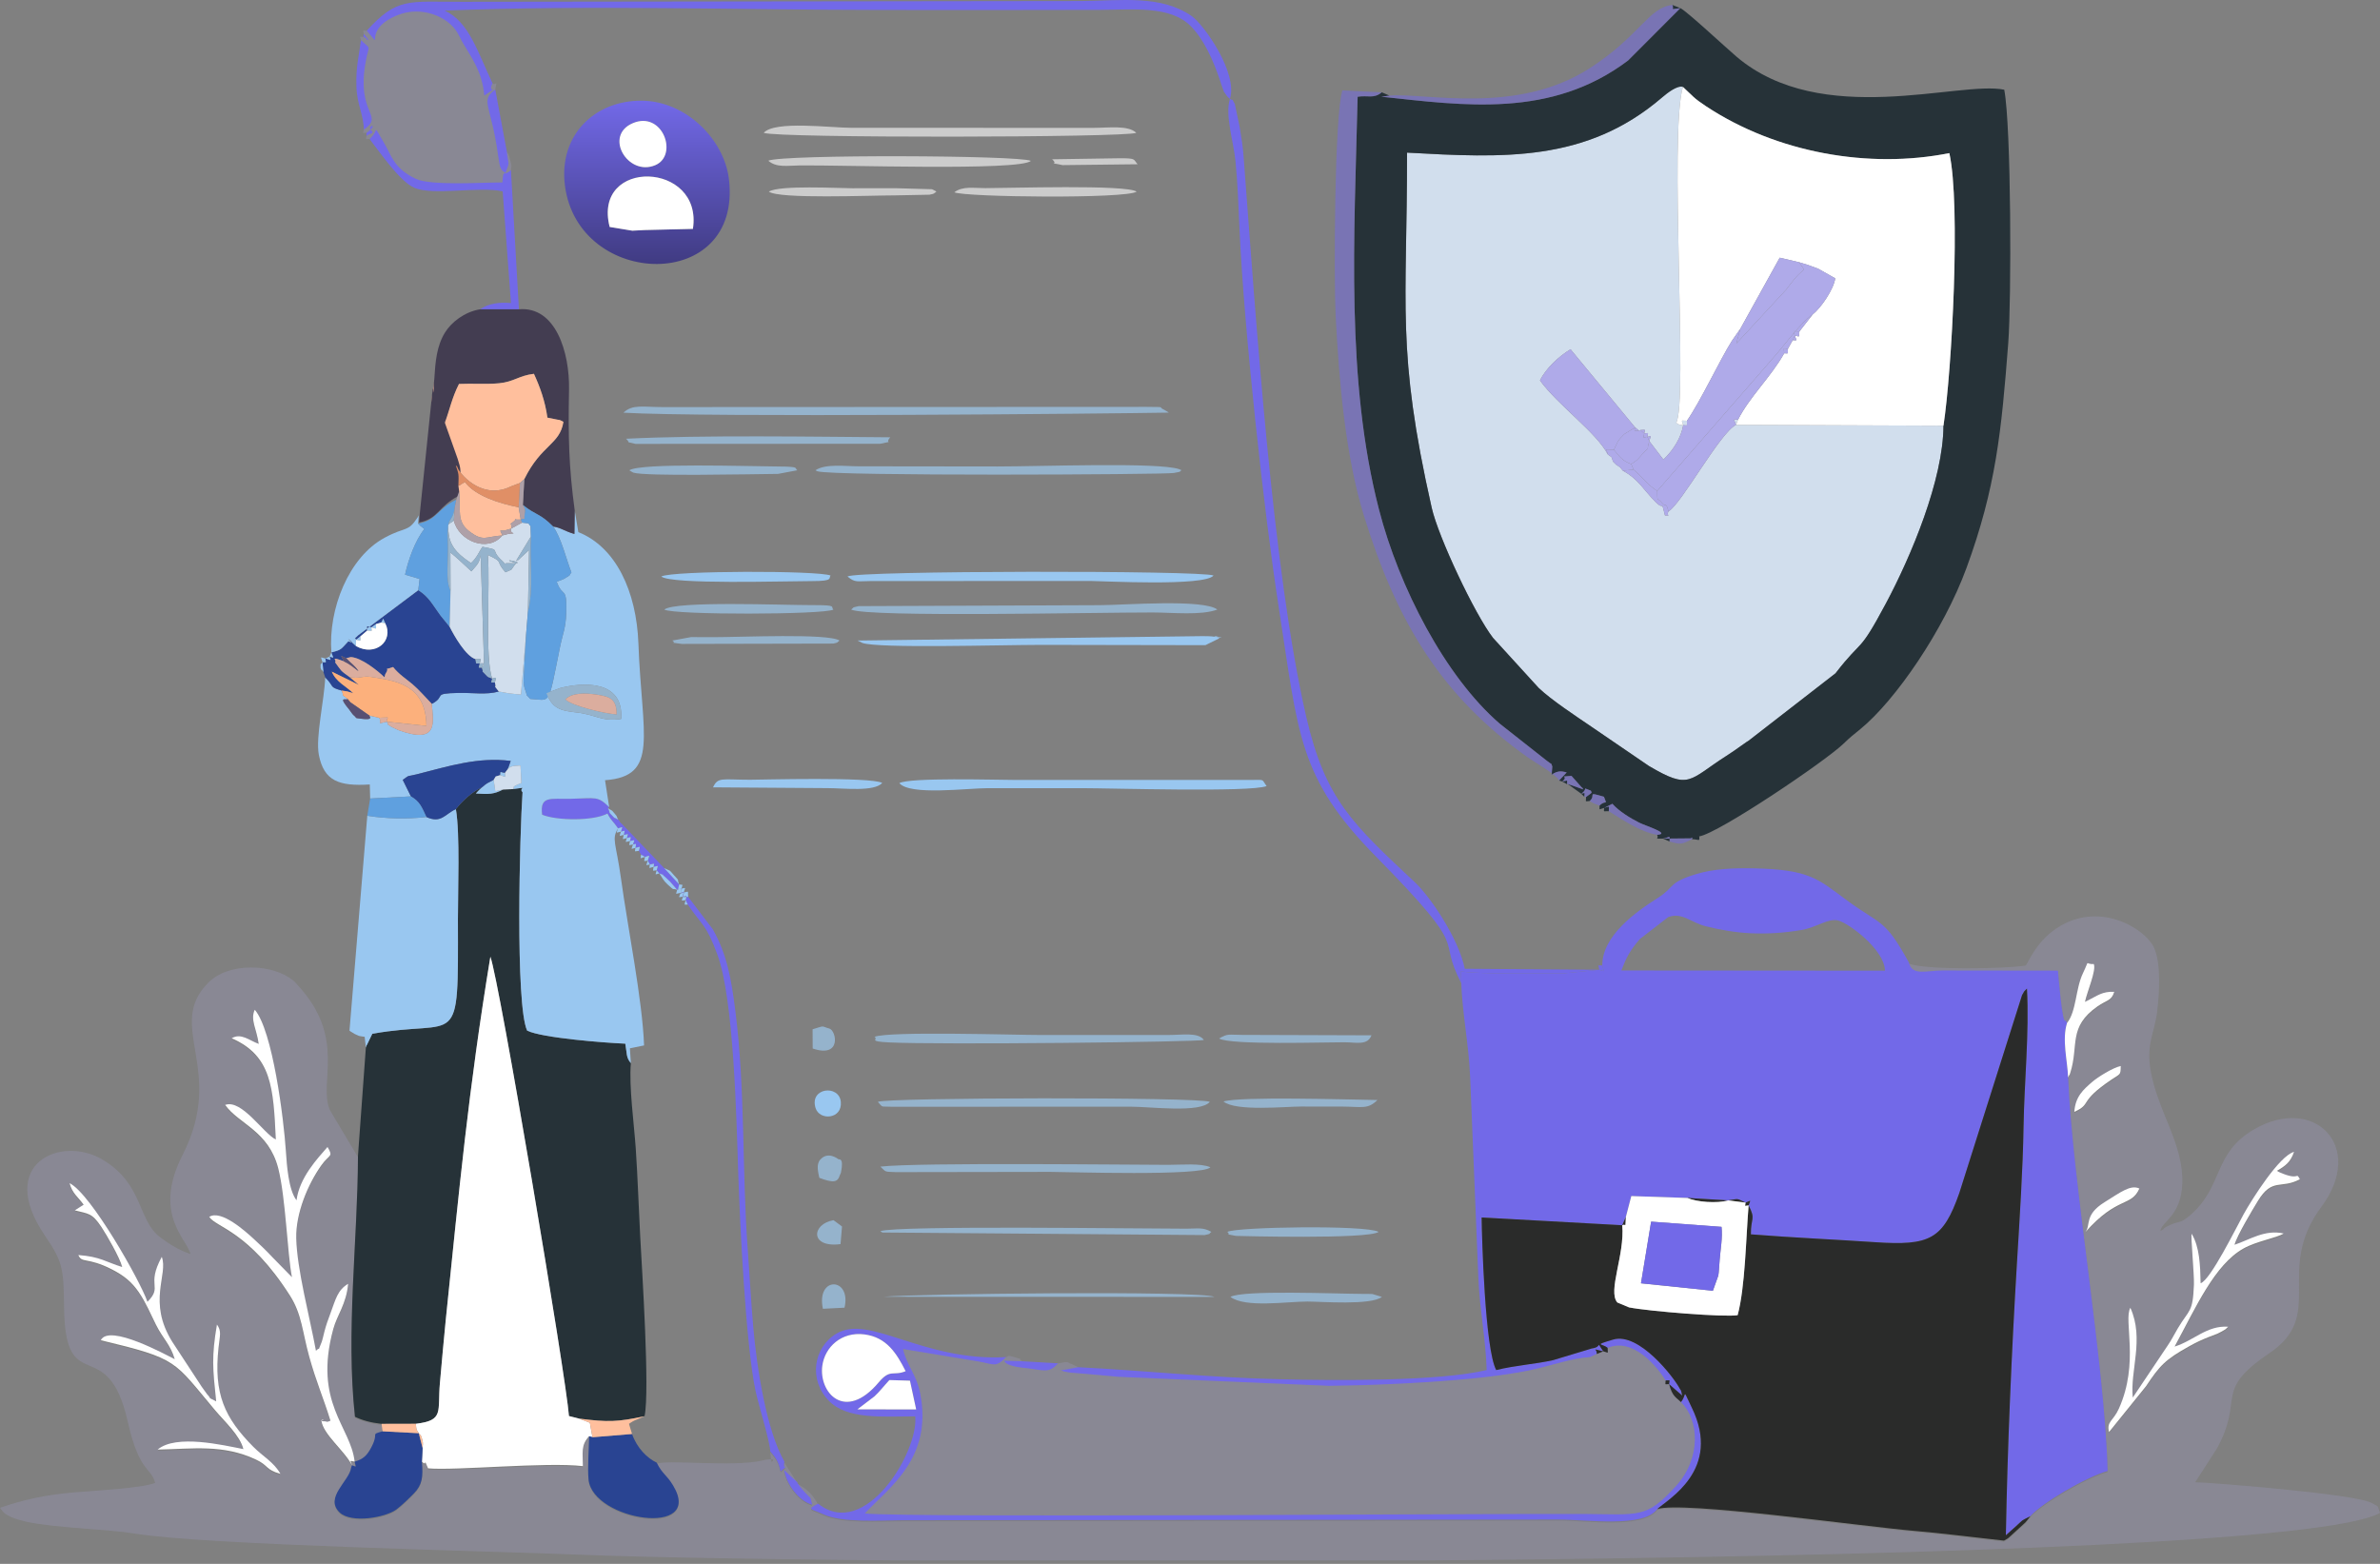 <svg width="350" height="230" viewBox="0 0 350 230" fill="none" xmlns="http://www.w3.org/2000/svg">
<rect x="0" y="0" width="350" height="230" fill="#808080" stroke="none"/>
<g clip-path="url(#clip0_639_12478)">
<path fill-rule="evenodd" clip-rule="evenodd" d="M117.347 218.244L115.348 215.104C115.039 216.631 116.155 215.344 114.804 216.555C114.5 215.411 114.369 214.838 113.267 213.616C113.365 214.492 113.425 214.88 113.49 215.018C114.105 214.498 113.326 214.606 112.721 214.668C112.65 214.675 112.504 214.706 112.424 214.721C112.338 214.736 112.201 214.782 112.108 214.803C107.639 215.796 98.351 214.637 96.577 215.271C97.366 216.917 98.019 217.017 98.983 218.621C103.617 226.322 87.194 223.823 86.555 217.775C86.381 216.133 86.613 213.148 86.639 211.378C85.384 212.71 85.715 213.835 85.715 215.779C80.376 215.142 66.927 216.471 62.947 216.102C62.144 214.218 62.937 215.982 62.042 215.129C62.236 217.371 62.096 218.524 60.879 219.782C60.298 220.383 59.029 221.626 58.265 222.177C56.644 223.347 51.715 224.222 49.966 222.618C47.648 220.398 51.368 218.002 51.642 215.995C51.666 215.823 51.734 215.771 51.764 215.654C52.554 215.928 52.309 215.983 52.152 215.121C53.44 214.744 53.972 214.201 54.592 213.038C55.829 210.719 54.354 211.218 56.258 210.656L56.11 209.561C54.477 209.38 53.248 209.024 52.2 208.518C50.838 196.008 52.603 182.627 52.641 170.182L48.602 163.414C48.562 163.333 48.494 163.221 48.461 163.136C46.854 159.094 50.947 152.659 43.808 144.921C43.227 144.291 43.694 144.692 43.126 144.217C40.158 141.735 33.716 141.467 30.667 144.491C24.219 150.887 33.296 157.258 26.854 169.859C22.398 178.575 27.515 182.208 28.011 184.437C26.313 183.861 24.896 182.967 23.57 181.981C20.189 179.47 21.168 174.133 15.021 170.513C8.998 166.965 -0.618 171.069 6.579 181.683C9.194 185.54 9.365 186.429 9.425 192.27C9.567 205.911 15.789 195.78 18.787 209.077C20.49 216.628 22.185 215.71 22.817 218.1C20.744 218.894 13.862 219.238 11.039 219.477C6.698 219.845 3.546 220.534 0 221.757C0.441 222.326 0.505 222.638 1.941 223.236C2.383 223.42 3.519 223.73 4.031 223.838C8.323 224.739 15.822 224.885 19.818 225.544C30.096 227.237 72.731 228.136 84.803 228.634C126.152 230.338 335.194 230.816 349.999 222.507C349.519 221.245 349.963 221.724 348.756 221.041C346.376 219.695 324.657 218.007 322.819 217.994L325.99 213.08C330.161 205.533 325.337 204.695 333.765 198.99C342.127 193.33 334.396 186.881 341.392 177.469C347.956 168.64 340.336 160.902 331.428 166.129C325.385 169.675 327.017 174.467 322.098 178.711C320.365 180.207 320.503 179.379 318.538 180.457C317.921 180.796 318.537 180.605 317.713 181.053C317.8 179.705 320.766 178.875 320.927 174.062C321.122 168.222 317.372 163.587 316.29 157.556C315.557 153.469 316.845 152.057 317.243 148.655C317.55 146.03 317.835 141.579 316.726 139.292C315.392 136.543 308.628 132.341 302.37 136.572C299.253 138.679 298.168 141.841 297.892 142.002C294.785 142.511 282.988 142.678 280.72 141.714C281.17 143.711 283.271 142.904 285.594 142.879L302.639 142.902C302.652 143.121 303.299 151.114 303.743 150.222C303.778 150.151 303.879 150.493 303.973 150.611C305.37 148.867 305.208 145.589 306.321 143.272C307.396 141.035 306.501 142.037 307.909 141.931C308.31 142.86 306.936 145.966 306.61 147.498C306.767 147.434 306.933 147.343 307.067 147.276C308.437 146.596 309.151 145.947 310.917 146.016C310.535 147.353 309.801 147.216 308.451 148.163C304.097 151.215 305.739 153.896 304.455 157.929C304.426 158.018 304.324 158.345 304.302 158.28C304.279 158.216 304.211 158.522 304.137 158.626C304.777 174.162 309.546 200.681 309.942 216.493C306.662 217.429 300.185 221.284 298.583 223.145L298.108 223.755C298.039 223.836 297.947 223.955 297.871 224.041L295.657 226.065C295.388 226.274 295.557 226.266 294.704 226.735C290.429 226.266 285.523 225.644 281.507 225.302C273.887 224.654 247.235 220.863 243.711 222.103C241.623 224.904 233.354 223.629 229.138 223.64L132.611 223.742C129.431 223.76 123.847 224.147 121.083 222.865C119.294 222.036 118.508 222.204 120.315 221.296C119.519 219.79 118.708 219.001 117.221 218.208L117.693 218.846C119.472 221.034 119.063 219.808 119.43 221.448C117.552 220.975 115.609 218.433 115.318 216.355L117.347 218.244V218.244ZM323.623 188.882C325.082 188.397 328.846 180.707 329.942 178.737C331.209 176.458 335.211 170.128 337.357 169.559C336.845 171.087 336.072 171.626 334.853 172.343C334.978 172.455 335.159 172.534 335.292 172.592C338.297 173.9 337.575 172.408 338.215 173.584C335.442 175.088 334.159 173.296 332.034 176.79C331.235 178.103 328.967 181.867 328.604 183.223C330.737 182.535 333.071 180.917 335.833 181.568C334.793 182.221 331.877 182.683 329.946 183.757C325.668 186.137 322.903 192.473 319.795 198.195C322.581 197.345 324.53 195.06 327.672 195.276C327.188 195.749 327.451 195.545 326.738 195.971L326.084 196.304C326.067 196.313 324.931 196.742 324.773 196.805C323.701 197.228 322.929 197.605 321.989 198.125C318.392 200.115 317.606 201.005 315.582 204.036L310.149 210.768C309.772 209.173 310.763 209.184 311.601 207.317C314.644 200.533 312.241 194.321 313.288 192.492C315.366 197.086 313.226 201.742 313.643 205.695L318.756 198.073C319.36 197.202 319.669 196.519 320.272 195.506C321.954 192.675 322.482 193.25 322.634 189.082C322.69 187.52 322.143 181.945 322.299 181.607C323.472 183.528 323.562 186.231 323.622 188.881L323.623 188.882ZM306.665 181.372C307.511 180.326 306.456 178.849 309.482 176.966C311.896 175.464 313.308 174.358 314.612 174.95C313.422 177.683 311.382 176.034 306.665 181.372V181.372ZM12.301 177.329C11.445 176.146 10.649 175.7 10.23 174.166C13.336 175.663 20.619 188.521 21.683 191.61C24.003 189.311 21.432 189.336 23.79 185.002C24.782 187.613 21.625 191.574 25.345 197.513L29.668 204.11C29.773 204.266 30.432 205.179 30.451 205.2C31.305 206.107 30.268 205.464 31.79 206.255C31.285 201.384 31.094 199.744 31.902 194.956C32.602 195.907 32.331 196.57 32.142 198.298C31.392 205.185 33.038 208.68 37.253 212.939C38.653 214.352 40.311 215.22 41.235 216.917C39.013 216.295 39.551 215.713 37.652 214.818C32.792 212.528 28.38 213.246 23.182 213.344C25.901 211.047 32.806 212.692 35.79 213.274C35.302 211.284 33.029 209.218 31.665 207.6C25.447 200.222 26.305 200.017 14.823 197.262C16.039 194.788 24.461 199.449 25.696 200.048C25.05 197.856 23.973 197.062 22.92 194.951C22.124 193.355 21.46 191.731 20.414 190.206C19.367 188.679 18.21 187.733 16.41 186.821C12.805 184.994 12.036 185.991 11.52 184.735C14.762 184.974 15.547 185.748 17.968 186.498C17.632 185.141 15.72 181.84 14.934 180.644C13.504 178.468 12.959 178.686 11.001 178.162L12.301 177.329H12.301ZM305.047 163.679C305.195 161.404 306.396 160.386 307.698 159.256C308.452 158.601 310.718 157.167 311.872 156.936C311.862 158.301 311.803 158.062 310.549 158.906C305.518 162.291 307.737 162.459 305.047 163.679V163.679ZM52.152 215.121C51.333 214.98 51.512 214.845 51.764 215.655C50.624 213.449 47.551 211.152 47.263 209.099C48.328 208.652 46.278 209.185 47.842 209.196C48.067 209.198 47.986 209.385 48.597 209.099C47.512 205.604 46.511 203.409 45.481 199.698C44.458 196.014 44.4 193.461 42.653 190.716C36.567 181.152 31.731 180.662 30.77 179.122C32.514 177.999 36.114 181.262 37.315 182.364C38.325 183.289 39.117 184.046 40.075 185.071L42.931 187.988C42.254 184.508 42.016 176.329 40.923 172.006C39.52 166.457 35.115 165.475 33.112 162.656C35.532 161.757 38.753 166.863 40.561 167.745C40.212 160.138 39.947 155.412 34.073 152.852C35.451 152.03 36.629 153.163 38.044 153.682C37.741 151.448 36.772 150.135 37.467 148.659C40.097 151.722 41.729 164.696 42.043 169.479C42.174 171.477 42.426 175.159 43.604 176.681C44.043 173.325 46.678 170.55 48.162 168.843C49.075 170.361 48.427 169.889 47.267 171.519C45.263 174.336 43.479 178.613 43.563 182.256C43.67 186.876 45.545 193.813 46.463 198.814C47.306 197.978 46.524 199.361 47.3 197.534C47.403 197.294 47.608 196.374 47.698 196.027C47.967 194.99 48.192 194.395 48.586 193.328C49.369 191.212 49.639 189.891 51.193 188.966C50.939 191.927 49.566 193.566 49.011 195.604C46.048 206.503 51.59 209.949 52.152 215.121L52.152 215.121Z" fill="#AFAAE9" fill-opacity="0.2"/>
<path fill-rule="evenodd" clip-rule="evenodd" d="M285.804 62.607L255.3 62.485L255.597 61.72C254.746 61.72 255.007 61.571 255.3 62.485C252.94 63.63 247.285 74.102 245.366 75.212C244.943 75.922 245.908 75.803 244.848 75.806C244.226 73.377 244.807 75.15 243.523 73.882C241.754 72.137 240.975 70.472 238.651 69.225L238.239 68.714L237.691 68.356L237.219 67.897L236.989 67.236L236.444 66.836C234.775 63.607 229.095 59.586 226.471 55.959C227.305 54.201 229.262 52.382 230.961 51.37L240.467 62.871L241.048 63.327L241.232 63.246C242.049 63.246 241.927 63.017 241.796 63.759C242.523 63.682 242.37 63.521 242.256 64.243C243.006 64.101 242.741 64.034 242.543 64.87L244.621 67.594C246.141 66.138 247.234 64.311 247.53 62.53C248.282 62.568 248.038 62.719 248.077 61.88C247.136 61.88 247.29 61.642 247.53 62.53C246.845 62.434 247.165 62.583 246.493 62.193C248.279 59.271 245.419 19.831 247.483 12.779C246.661 12.503 245.149 13.707 244.4 14.349C233.272 23.899 221.021 23.227 206.918 22.447C206.939 45.061 205.307 51.472 210.545 74.679C211.51 78.954 216.867 90.325 219.561 93.814L226.275 101.176C228.167 102.969 231.654 105.259 234.087 106.918L242.485 112.652C248.55 116.227 248.287 114.74 253.887 111.165C254.651 110.677 255.433 110.133 256.055 109.679L256.854 109.123C256.936 109.069 257.051 109 257.135 108.948L269.927 99.024C274.003 93.732 273.238 96.436 277.339 88.748C281.024 81.84 285.771 70.58 285.803 62.606L285.804 62.607Z" fill="#D1DEED"/>
<path fill-rule="evenodd" clip-rule="evenodd" d="M130.791 202.968L133.816 203.059L134.731 207.288L126.089 207.273L128.582 205.379C129.349 204.679 129.915 203.916 130.791 202.968ZM133.182 201.662C131.337 202.427 130.942 201.26 129.228 203.298C124.27 209.196 120.388 204.809 120.93 200.858C121.309 198.096 123.757 195.829 127.098 196.251C130.403 196.669 131.853 199.045 133.182 201.662ZM147.961 199.586C135.765 200.288 127.875 193.228 123.01 196.135C119.601 198.172 118.885 202.938 121.886 206.014C124.606 208.801 129.74 208.316 134.591 208.306C135.128 213.511 127.188 226.655 120.317 221.144C118.51 222.053 119.296 221.884 121.085 222.713C123.849 223.995 129.433 223.608 132.612 223.59L229.14 223.488C233.355 223.477 241.624 224.752 243.712 221.951C245.2 220.532 253.289 216.189 248.785 207.006C247.314 204.008 248.163 205.051 247.192 206.213C249.838 208.756 250.254 214.385 246.471 218.544C242.07 223.383 241.131 222.706 232.782 222.652C221.067 222.576 133.568 223.24 127.19 222.581C130.517 218.957 137.25 214.572 135.323 204.914C134.754 202.06 133.381 200.905 132.806 198.407L143.743 200.213C146.23 200.641 146.398 201.209 147.961 199.586ZM236.423 198.241C240.181 196.642 243.766 201.084 244.937 203.027C245.679 203.027 245.518 202.839 245.45 203.567L247.384 205.25C247.162 204.184 247.195 204.564 247.036 204.254C246.169 202.566 241.016 195.889 237.23 197.014C234.199 197.915 235.667 197.56 236.423 198.241ZM238.567 180.199L239.098 178.974L239.9 175.908L248.15 176.185L254.156 176.545C255.783 176.29 255.295 176.21 256.709 176.871C257.579 176.541 257.444 176.395 257.148 177.278C258.241 179.416 257.46 179.018 257.482 181.538C263.738 182.032 269.743 182.288 275.766 182.693C283.819 183.235 285.738 182.267 288.131 175.472L297.358 146.362C297.8 145.587 297.57 145.915 298.081 145.393C298.438 151.865 297.681 159.204 297.582 165.691C297.486 171.958 296.991 179.419 296.61 185.739C295.828 198.749 295.213 212.742 294.98 225.795L296.511 224.425C297.685 223.379 297.005 223.805 298.584 222.993C300.187 221.132 306.663 217.277 309.943 216.341C309.548 200.529 304.778 174.01 304.138 158.474C304.027 155.869 303.211 152.929 303.974 150.458C303.88 150.341 303.78 149.998 303.744 150.07C303.3 150.961 302.653 142.968 302.641 142.75L285.596 142.727C283.272 142.752 281.171 143.558 280.722 141.562C277.121 134.993 276.596 136.106 271.541 132.367C267.303 129.233 266.074 127.872 257.828 127.708C254.898 127.65 252.005 127.781 249.492 128.538C245.236 129.821 246.37 130.429 243.796 132.059C240.434 134.19 235.627 137.659 235.627 141.992C235.887 143.004 236.158 142.911 235.186 142.624L230.051 143.144C226.015 143.131 218.015 143.311 214.817 142.867L214.891 144.578C215.036 148.903 215.995 153.636 216.198 158.386L217.409 188.02C217.615 192.736 218.493 196.975 218.631 201.493C211.543 203.185 196.233 203.04 188.161 202.848C177.929 202.605 168.665 201.593 158.563 201.077L156.01 201.54C156.586 201.723 156.239 201.682 157.125 201.834C157.611 201.917 158.932 201.987 159.522 202.045C161.207 202.21 162.85 202.346 164.519 202.496L195.446 203.819C203.257 203.742 217.245 203.147 224.871 201.55C228.298 200.833 231.039 199.763 233.831 199.589L234.81 199.14C234.924 198.346 233.87 198.324 235.785 198.744C234.575 197.056 235.786 198.101 234.08 198.321L228.405 200.037C225.797 200.625 222.779 200.812 220.033 201.497C218.37 198.421 217.923 181.972 217.887 179.056L238.567 180.198L238.567 180.199ZM150.331 200.203L147.664 200.109C147.949 201 150.43 201.153 151.278 201.258C153.597 201.545 154.271 201.987 155.599 200.509L150.331 200.203ZM117.223 218.056L117.349 218.092L115.319 216.203C115.611 218.281 117.553 220.823 119.431 221.296C119.064 219.656 119.473 220.882 117.694 218.694L117.223 218.056ZM115.349 214.952C112.756 210.444 111.316 201.365 110.783 195.289C110.445 191.436 110.255 187.729 109.971 183.9C109.094 172.063 109.629 160.448 108.144 148.697C107.558 144.057 106.935 140.411 104.826 136.675L101.193 131.894C100.171 131.894 100.285 132.185 100.542 131.274C99.816 131.483 100.089 131.517 100.227 130.679C99.499 130.796 99.738 130.887 99.88 130.076L97.676 127.675L91.501 121.221C91.43 121.139 91.147 120.96 91.106 120.763C91.079 120.633 90.974 120.616 90.911 120.539C90.072 120.057 90.617 120.559 89.999 119.918C89.362 119.259 89.901 119.896 89.411 118.853L89.588 118.7C87.841 117.034 87.711 117.392 83.886 117.48C81.007 117.547 79.359 116.964 79.724 119.82C81.882 120.714 87.273 120.762 89.333 119.652C89.909 120.754 90.154 120.751 90.889 121.823C91.715 121.603 91.536 121.477 91.314 122.313C92.065 122.131 91.875 122.02 91.727 122.803C92.51 122.664 92.373 122.497 92.179 123.262C92.935 123.083 92.783 122.933 92.648 123.697C93.475 123.546 93.317 123.39 93.082 124.201C93.728 124.081 93.531 123.99 93.45 124.699C94.255 124.528 94.118 124.348 93.958 125.139L94.281 125.705L94.859 126.025C95.714 125.788 95.483 125.693 95.263 126.583L95.571 127.145C96.315 127.045 96.223 126.831 96.118 127.498C96.93 127.326 96.757 127.18 96.572 127.999L96.968 128.458C98.333 129.013 96.883 128.25 97.831 128.988C97.84 128.994 98.534 129.655 98.534 129.656L99.583 130.86C100.492 130.585 100.357 130.402 100.087 131.307C100.849 131.117 100.61 131.044 100.435 131.867C101.152 131.756 100.961 131.639 100.82 132.391L101.144 133.039C103.337 136.251 103.834 135.883 105.503 140.41C107.93 146.991 108.304 164.684 108.545 172.069C108.805 180.006 109.666 197.673 111.094 204.492C111.563 206.728 113.257 212.059 113.269 213.463C114.371 214.685 114.502 215.258 114.807 216.402C116.157 215.192 115.041 216.478 115.351 214.951L115.349 214.952ZM238.435 142.726C239.164 140.857 239.623 139.882 241.158 138.102L245.319 134.881C247.393 134.135 248.632 135.662 250.821 136.221C252.844 136.738 255.237 137.148 257.366 137.251C259.891 137.374 262.423 137.2 264.904 136.781C267.162 136.401 268.833 135.005 270.326 135.38C271.834 135.757 277.117 139.613 277.203 142.757L238.435 142.726Z" fill="#7269E8"/>
<path fill-rule="evenodd" clip-rule="evenodd" d="M230.53 115.292L232.541 116.738L232.997 117.193C232.997 116.487 233.19 116.59 232.541 116.738C233.682 115.907 232.451 115.759 233.947 116.281C234.107 116.676 234.215 116.494 233.247 117.206C233.247 118.008 233.027 117.854 233.773 117.803C234.802 116.935 233.195 116.389 235.875 117.183C236.431 118.594 236.125 117.558 235.232 118.476C235.232 119.251 235.08 119.038 235.899 118.822C235.869 119.529 235.739 119.269 236.59 119.306C236.59 118.402 236.797 118.593 235.899 118.822L237.117 118.213C238.086 119.319 239.762 120.331 241.045 120.982C242.02 121.478 245.773 122.603 243.699 122.781C244.027 123.45 243.067 123.323 244.56 123.336L245.528 123.757C245.528 122.766 245.707 123.102 244.56 123.336L248.298 123.302C249.671 123.357 248.271 122.938 248.867 123.418C250.094 123.488 249.891 123.848 249.891 122.816L249.885 123.011C252.769 122.535 268.46 111.944 271.121 109.359C272.137 108.373 272.506 108.109 273.575 107.235C278.737 103.015 285.836 92.685 289.19 83.531C293.515 71.728 294.329 63.459 295.327 50.505C295.814 44.191 295.778 18.581 294.742 13.194C288.155 11.821 267.831 18.984 255.334 8.303C253.702 6.909 247.989 1.585 247.111 1.195L245.937 0.732C246.304 1.456 245.321 1.412 247.111 1.195L239.429 8.893C228.121 17.426 215.298 15.519 203.135 14.222L204.341 14.06L203.197 13.576C202.01 14.567 201.186 13.98 199.653 14.229C199.157 34.905 197.891 55.984 202.798 74.966C205.747 86.371 212.528 99.507 220.555 106.436L227.465 111.879C228.411 112.633 228.008 112.058 228.279 112.731L228.184 113.927C228.313 113.847 228.643 113.597 229.157 113.482C229.519 113.401 229.976 113.481 230.395 113.603L229.278 114.796L229.751 114.947L230.456 115.335C230.456 114.574 230.607 114.81 229.751 114.947C230.856 113.966 228.91 114.315 231.097 114.106L232.615 115.818C232.652 115.74 232.783 115.994 232.842 116.099L230.53 115.292V115.292ZM247.483 12.779C249.07 14.226 248.973 14.36 250.868 15.613C261.274 22.494 274.854 24.876 286.668 22.519C288.352 30.129 287.04 54.56 285.803 62.607C285.771 70.58 281.024 81.84 277.34 88.748C273.238 96.437 274.003 93.733 269.927 99.025L257.135 108.948C257.051 109.001 256.936 109.07 256.854 109.123L256.056 109.68C255.433 110.134 254.651 110.678 253.887 111.165C248.287 114.741 248.55 116.228 242.485 112.652L234.088 106.918C231.654 105.259 228.167 102.97 226.275 101.176L219.561 93.815C216.867 90.325 211.51 78.954 210.545 74.679C205.307 51.473 206.939 45.062 206.918 22.447C221.022 23.228 233.272 23.9 244.4 14.35C245.149 13.708 246.661 12.503 247.483 12.779L247.483 12.779Z" fill="#263238"/>
<path fill-rule="evenodd" clip-rule="evenodd" d="M245.45 203.566C245.517 202.837 245.679 203.026 244.937 203.026C244.923 203.749 244.741 203.58 245.45 203.566C245.957 205.462 246.497 205.495 247.192 206.212C248.163 205.05 247.314 204.006 248.785 207.005C253.289 216.188 245.2 220.531 243.712 221.95C247.236 220.71 273.888 224.5 281.509 225.149C285.525 225.491 290.43 226.113 294.706 226.582C295.558 226.113 295.389 226.121 295.659 225.912L297.872 223.888C297.948 223.803 298.041 223.683 298.109 223.602L298.584 222.992C297.005 223.803 297.686 223.378 296.512 224.424L294.98 225.794C295.213 212.741 295.828 198.748 296.61 185.738C296.99 179.418 297.486 171.957 297.582 165.69C297.681 159.203 298.438 151.864 298.081 145.393C297.57 145.914 297.8 145.586 297.359 146.361L288.131 175.471C285.738 182.266 283.819 183.234 275.767 182.693C269.743 182.287 263.738 182.031 257.482 181.537C257.46 179.018 258.241 179.415 257.148 177.277C257.444 176.394 257.58 176.54 256.71 176.87C255.295 176.209 255.783 176.289 254.157 176.544L248.151 176.185C249.515 176.79 252.48 177.015 254.157 176.544L256.71 176.87C256.622 177.502 256.496 177.346 257.148 177.277C256.755 182.065 256.651 189.282 255.537 193.423C253.718 193.755 242.468 192.855 239.564 192.278L237.846 191.559C236.388 189.904 238.956 184.573 238.568 180.198C239.172 179.896 238.978 180.844 239.098 178.973L238.568 180.198L217.888 179.056C217.924 181.973 218.371 198.422 220.034 201.498C222.78 200.812 225.798 200.625 228.406 200.038L234.081 198.322C235.787 198.101 234.576 197.056 235.786 198.744C233.871 198.324 234.925 198.345 234.811 199.141L235.786 198.744C236.645 198.987 236.423 199.142 236.423 198.24C235.667 197.559 234.199 197.914 237.231 197.013C241.016 195.888 246.17 202.565 247.036 204.253C247.196 204.563 247.163 204.183 247.385 205.249L245.451 203.566H245.45Z" fill="#2A2B2A"/>
<path fill-rule="evenodd" clip-rule="evenodd" d="M236.422 198.24C236.422 199.142 236.644 198.986 235.785 198.744L234.81 199.141L233.831 199.589C231.038 199.764 228.298 200.833 224.871 201.551C217.245 203.148 203.257 203.743 195.446 203.819L164.519 202.497C162.85 202.346 161.207 202.211 159.522 202.045C158.932 201.987 157.611 201.917 157.125 201.834C156.239 201.682 156.586 201.723 156.01 201.54L158.563 201.077L157.679 200.653C156.842 200.386 157.428 200.166 155.599 200.509C154.271 201.987 153.597 201.545 151.278 201.258C150.429 201.153 147.949 200.999 147.664 200.108L150.331 200.203C149.199 199.495 151.424 200.283 149.076 199.569C148.012 199.246 148.298 199.536 147.961 199.585C146.397 201.209 146.23 200.641 143.743 200.213L132.806 198.406C133.381 200.905 134.753 202.06 135.323 204.914C137.25 214.572 130.517 218.957 127.189 222.58C133.568 223.24 221.067 222.576 232.782 222.652C241.131 222.705 242.071 223.383 246.471 218.544C250.253 214.384 249.837 208.756 247.192 206.213C246.497 205.496 245.957 205.463 245.45 203.567C244.74 203.581 244.923 203.75 244.937 203.027C243.766 201.084 240.18 196.642 236.423 198.241L236.422 198.24Z" fill="#AFAAE9" fill-opacity="0.2"/>
<path fill-rule="evenodd" clip-rule="evenodd" d="M67.042 118.998C67.667 122.62 67.332 131.075 67.342 135.185C67.39 155.068 67.627 149.727 54.753 152.038L53.95 153.695C53.922 153.625 53.86 153.943 53.803 154.062L52.642 170.03C52.604 182.476 50.839 195.856 52.2 208.367C53.249 208.873 54.478 209.228 56.111 209.41L61.154 209.398C65.375 208.895 64.307 207.6 64.695 203.389C64.984 200.244 65.237 197.19 65.54 194.246C67.555 174.733 68.871 160.404 72.113 140.712C73.393 143.962 83.28 202.656 83.671 208.259L85.152 208.637C89.386 209.174 90.793 209.144 94.789 208.285C95.576 204.546 94.421 186.957 94.148 181.836C93.915 177.462 93.783 173.176 93.491 168.883C93.253 165.375 92.47 159.709 92.775 156.362C92.058 155.523 92.213 154.944 91.956 153.494C88.97 153.37 79.723 152.658 77.522 151.577C75.754 147.78 76.438 122.403 76.846 116.517C76.141 115.813 78.043 115.73 75.418 116.054L73.98 116.114C72.651 116.808 71.888 116.838 69.985 116.7C70.088 116.578 70.44 116.176 70.899 115.779C69.548 116.367 67.983 117.774 67.042 118.998L67.042 118.998Z" fill="#263238"/>
<path fill-rule="evenodd" clip-rule="evenodd" d="M247.53 62.532C247.29 61.644 247.136 61.882 248.077 61.882C250.034 59.1 252.894 52.983 254.685 50.133L255.926 48.359L261.722 37.9L264.562 38.567C265.636 38.872 266.075 39.019 267.371 39.514L269.887 40.935C269.662 42.544 267.819 45.265 266.55 46.267L264.616 48.755C264.498 49.655 264.769 49.521 263.95 49.355C264.198 50.183 264.418 50.034 263.632 50.034L262.928 51.304C262.87 52.125 263.111 51.965 262.382 51.965C260.497 55.351 257.228 58.451 255.598 61.721L255.301 62.485L285.804 62.608C287.041 54.56 288.353 30.13 286.669 22.519C274.855 24.876 261.275 22.494 250.869 15.614C248.974 14.361 249.07 14.226 247.484 12.779C245.42 19.831 248.279 59.272 246.494 62.193C247.166 62.584 246.846 62.434 247.531 62.531L247.53 62.532Z" fill="white"/>
<path fill-rule="evenodd" clip-rule="evenodd" d="M96.967 128.458L96.571 127.998C96.757 127.179 96.929 127.325 96.117 127.498C96.222 126.831 96.314 127.045 95.57 127.145L95.262 126.582C95.482 125.693 95.713 125.787 94.859 126.025L94.281 125.704L93.957 125.139C94.117 124.348 94.255 124.528 93.449 124.699C93.53 123.989 93.727 124.081 93.082 124.201C93.317 123.389 93.475 123.545 92.647 123.697C92.782 122.933 92.934 123.083 92.178 123.261C92.373 122.497 92.509 122.663 91.726 122.803C91.874 122.019 92.064 122.13 91.314 122.313C91.535 121.477 91.715 121.603 90.888 121.822C90.153 120.75 89.908 120.753 89.332 119.652C87.273 120.762 81.882 120.714 79.724 119.819C79.358 116.964 81.006 117.547 83.885 117.48C87.71 117.391 87.841 117.034 89.587 118.699L88.975 114.748C97.002 114.163 94.382 108.263 93.884 94.646C93.604 86.998 90.587 80.465 85.049 78.26L84.518 75.086L84.471 78.534C82.96 78.1 82.537 77.616 81.344 77.439C82.505 79.004 83.289 82.293 84.034 84.19C83.438 84.948 84.222 84.323 82.936 85.139C82.769 85.245 82.13 85.447 81.874 85.556C82.753 88.025 83.39 86.046 83.271 90.106C83.202 92.446 82.774 93.093 82.355 95.163C80.552 104.066 81.056 102.954 77.974 102.79C77.121 101.805 77.699 102.789 77.246 101.503C77.034 100.903 77.05 100.777 76.997 100.142L77.378 93.137L76.61 102.149C76.254 102.117 75.364 102.04 74.937 101.98C74.816 101.962 74.67 101.937 74.558 101.92L73.355 101.702C71.484 102.222 69.507 101.864 67.464 101.907C63.383 101.992 65.706 102.361 63.502 103.521C63.696 106.152 64.589 109.583 58.552 107.362C58.505 107.345 57.634 106.934 57.586 106.903C56.576 106.235 57.405 106.998 56.892 106.138C55.154 106.555 56.279 106.389 55.759 105.562L54.337 105.243C54.226 105.32 55.163 105.983 52.972 105.689C52.059 105.566 52.578 105.652 52.012 105.198C51.799 105.027 51.548 104.589 51.387 104.396C49.633 102.29 50.848 103.039 51.126 102.808C49.982 101.834 50.744 102.839 50.246 101.561C48.331 101.017 49.245 101.039 47.824 99.622C47.709 102.894 46.381 108.416 46.89 111.022C47.642 114.875 49.877 115.656 54.381 115.372L54.435 117.442L60.428 117.124L59.225 114.695C60.398 113.864 59.684 114.283 61.272 113.88C66.004 112.68 70.303 111.297 75.106 111.912C74.695 113.038 74.835 112.883 74.251 113.673C73.445 113.544 73.602 113.32 73.537 114.005L72.899 114.195L72.596 114.697C71.634 115.225 71.714 115.067 70.899 115.778C70.44 116.175 70.087 116.576 69.985 116.698C71.888 116.836 72.651 116.807 73.979 116.112L72.842 116.357L72.596 114.697L72.899 114.195L73.537 114.005C74.443 114.254 74.318 114.516 74.251 113.673C75.025 112.592 75.139 112.677 76.544 112.578L76.674 115.15C74.879 115.876 75.878 115.693 75.418 116.053C78.043 115.729 76.141 115.812 76.846 116.516C76.437 122.401 75.754 147.779 77.522 151.576C79.722 152.656 88.97 153.368 91.955 153.493C92.212 154.943 92.058 155.521 92.774 156.361L92.634 154.175L94.716 153.753C94.476 147.089 92.319 136.45 91.314 129.155C90.602 123.98 89.896 123.442 90.888 121.821C90.65 122.634 90.491 122.487 91.313 122.312C91.088 123.094 90.932 122.947 91.726 122.802C91.573 123.582 91.409 123.443 92.177 123.26C91.978 124.02 91.858 123.84 92.647 123.696C92.517 124.452 92.343 124.312 93.081 124.2C92.857 124.994 92.667 124.889 93.449 124.698C93.356 125.386 93.228 125.199 93.957 125.138L94.28 125.704C94.174 126.441 94.075 126.22 94.858 126.024C94.727 126.785 94.536 126.648 95.262 126.582C95.047 127.361 94.825 127.271 95.57 127.144C95.475 127.854 95.364 127.653 96.117 127.497C96.026 128.213 95.863 128.057 96.571 127.998C96.387 128.752 96.222 128.63 96.967 128.457C97.409 129.107 97.552 129.507 98.142 130.045C99.327 131.125 98.734 130.583 99.582 130.859C99.393 131.654 99.265 131.465 100.086 131.306C99.84 132.101 99.644 131.978 100.434 131.866C100.247 132.599 100.085 132.452 100.819 132.39C100.684 133.167 100.463 133.038 101.143 133.038L100.819 132.39C100.96 131.638 101.151 131.755 100.434 131.866C100.609 131.044 100.848 131.116 100.086 131.306C100.355 130.401 100.491 130.585 99.582 130.859L98.533 129.655C98.533 129.655 97.839 128.994 97.83 128.987C96.882 128.249 98.332 129.013 96.967 128.457L96.967 128.458ZM100.227 130.678C100.089 131.517 99.817 131.483 100.542 131.273C100.285 132.184 100.171 131.894 101.193 131.894C101.122 130.957 101.394 131.094 100.542 131.273C100.752 130.468 100.985 130.563 100.227 130.678C100.377 129.998 100.531 130.174 99.88 130.075C99.473 129.013 100.089 129.798 99.066 128.664C98.266 127.777 98.828 128.239 97.676 127.675L99.88 130.076C99.739 130.887 99.499 130.796 100.227 130.679V130.678ZM90.911 120.538C90.51 119.807 90.936 120.312 90.331 119.589C89.821 118.98 90.144 119.375 89.41 118.853C89.901 119.896 89.361 119.259 89.998 119.918C90.617 120.558 90.071 120.057 90.91 120.538H90.911ZM82.344 101.201C85.652 100.331 91.755 99.93 91.346 105.739C88.421 106.164 87.704 105.106 84.782 104.784C82.373 104.519 81.236 104.189 80.361 101.947L82.344 101.201H82.344Z" fill="#99C7F0"/>
<path fill-rule="evenodd" clip-rule="evenodd" d="M61.154 209.397C61.253 210.385 61.153 210.089 61.585 210.786C61.926 211.24 61.827 210.827 62.091 211.705C62.282 212.341 62.147 212.499 62.147 212.951L62.043 214.976C62.938 215.829 62.146 214.065 62.948 215.949C66.927 216.318 80.377 214.989 85.716 215.626C85.716 213.682 85.385 212.557 86.64 211.225L87.129 211.376L86.745 209.245L85.151 208.636L83.671 208.258C83.28 202.656 73.392 143.961 72.113 140.711C68.871 160.403 67.555 174.732 65.54 194.245C65.236 197.189 64.984 200.243 64.694 203.388C64.306 207.599 65.374 208.894 61.153 209.397H61.154Z" fill="white"/>
<path fill-rule="evenodd" clip-rule="evenodd" d="M62.707 120.158C60.017 120.48 56.756 120.424 54.013 119.975L51.395 151.578C51.506 151.675 51.666 151.77 51.762 151.824C51.854 151.875 52.011 151.99 52.12 152.046L52.782 152.351C52.891 152.394 53.455 152.457 53.627 152.485L53.802 154.062C53.86 153.944 53.922 153.626 53.95 153.696L54.752 152.038C67.627 149.728 67.389 155.069 67.341 135.186C67.332 131.075 67.666 122.621 67.042 118.998C65.45 119.714 64.883 121.16 62.707 120.158Z" fill="#99C7F0"/>
<path fill-rule="evenodd" clip-rule="evenodd" d="M53.084 5.894C52.744 8.509 52.331 9.774 52.416 12.704C52.496 15.462 53.454 16.727 53.506 19.077C56.605 16.869 52.398 16.948 53.762 9.19C54.261 6.348 54.677 7.448 53.084 5.894ZM53.9 19.987C54.191 19.657 55.191 19.712 54.589 19.166C53.795 18.447 56.002 18.032 53.9 19.532V19.987V19.987ZM70.591 45.491L76.311 45.489L75.138 25C73.985 26.115 74.055 24.63 73.876 26.822C70.933 26.822 63.346 27.334 61.152 26.296C57.893 24.753 57.61 22.901 56.478 21.014C54.7 18.047 55.842 19.17 54.345 20.443C55.739 22.221 58.751 26.636 60.874 27.592C63.647 28.84 70.473 27.364 73.922 28.144L75.141 44.573C73.543 44.413 71.819 44.613 70.591 45.491ZM74.546 22.351L72.831 13.162C70.534 14.82 72.223 15.418 73.225 22.719C73.53 24.947 73.622 24.915 74.331 25.454C74.992 23.649 74.793 24.531 74.546 22.351L74.546 22.351ZM72.432 12.251C70.28 7.757 68.991 3.192 65.398 1.561C86.138 0.721 108.51 1.452 129.425 1.468C140.2 1.477 150.979 1.489 161.753 1.453C166.577 1.437 172.114 0.783 175.141 3.873C177.106 5.88 178.417 8.893 179.401 11.788C179.5 12.079 179.757 12.929 179.875 13.18C180.367 14.231 179.467 12.668 180.202 13.79C180.597 14.393 180.754 14.436 180.877 14.525C182.073 10.726 177.045 3.622 175.253 2.37C170.747 -0.777 164.927 0.098 159.021 0.152L67.957 0.268C59.992 0.281 58.439 -0.425 53.934 4.511C56.782 7.847 52.839 4.384 58.639 2.168C61.911 0.917 65.752 2.329 67.229 4.752C67.599 5.359 67.694 5.672 68.017 6.229C69.397 8.604 70.902 10.523 71.215 14.068C73.743 12.315 71.599 14.012 72.432 12.251H72.432ZM53.454 5.421C53.597 5.524 53.876 5.57 53.882 5.729C53.885 5.82 54.152 5.905 54.144 5.881C54.108 5.77 54.45 6.1 53.477 4.966L53.454 5.422L53.454 5.421ZM214.891 144.578L214.817 142.867C218.016 143.311 226.015 143.131 230.051 143.144L235.186 142.624C236.158 142.911 235.887 143.004 235.627 141.992C234.87 141.992 235.069 141.825 235.186 142.624L215.41 142.478C214.492 137.982 210.292 131.849 208.131 129.819C198.908 121.152 194.919 117.613 192.109 105.477C187.116 83.924 184.682 46.636 182.893 23.16C182.766 21.495 182.583 20.341 182.308 18.695L181.592 15.294C180.81 13.935 181.726 15.1 180.876 14.525C180.116 16.936 181.394 20.763 181.683 23.632C182.009 26.866 182.126 30.351 182.276 33.649C182.947 48.507 185.863 75.224 188.041 89.258C190.969 108.129 190.882 114.332 202.363 125.993C216.828 140.684 211.057 137.271 214.89 144.579L214.891 144.578Z" fill="#7269E8"/>
<path fill-rule="evenodd" clip-rule="evenodd" d="M53.933 4.511C53.286 4.511 53.419 4.342 53.477 4.966C54.45 6.1 54.108 5.77 54.144 5.881C54.152 5.905 53.885 5.82 53.882 5.729C53.876 5.57 53.597 5.524 53.454 5.421C52.815 5.421 52.942 5.267 53.084 5.893C54.677 7.447 54.261 6.348 53.762 9.19C52.398 16.947 56.605 16.869 53.506 19.076C53.346 19.702 53.237 19.532 53.9 19.532C56.002 18.031 53.795 18.447 54.589 19.166C55.191 19.712 54.191 19.657 53.9 19.987C53.824 20.612 53.695 20.443 54.345 20.443C55.842 19.17 54.7 18.047 56.478 21.014C57.61 22.901 57.893 24.753 61.152 26.296C63.346 27.334 70.934 26.822 73.876 26.822C74.055 24.63 73.985 26.115 75.138 25C75.236 24.039 75.285 24.658 75.041 23.6C74.799 22.552 74.691 22.63 74.546 22.351C74.793 24.531 74.992 23.648 74.332 25.453C73.622 24.915 73.53 24.947 73.225 22.718C72.224 15.418 70.534 14.82 72.831 13.162C73.176 11.451 72.898 12.752 72.432 12.251C71.598 14.012 73.743 12.315 71.215 14.068C70.901 10.523 69.397 8.604 68.017 6.229C67.693 5.672 67.599 5.359 67.229 4.752C65.751 2.329 61.911 0.917 58.638 2.168C52.839 4.384 56.782 7.847 53.933 4.511V4.511Z" fill="#AFAAE9" fill-opacity="0.2"/>
<path fill-rule="evenodd" clip-rule="evenodd" d="M89.656 33.379C87.073 23.176 103.428 23.71 101.898 33.662L94.82 33.833L92.986 33.927L89.656 33.379ZM93.053 18.119C97.467 16.238 99.794 22.843 96.366 24.292C92.33 25.999 88.74 19.956 93.053 18.119ZM83.076 27.275C85.008 42.476 109.169 43.175 107.2 26.373C106.51 20.48 100.846 14.857 94.376 14.809C87.469 14.758 82.134 19.872 83.076 27.275Z" fill="url(#paint0_linear_639_12478)"/>
<path fill-rule="evenodd" clip-rule="evenodd" d="M203.197 13.577L197.41 13.3C196.234 16.877 196.149 41.097 196.415 46.361C196.913 56.192 197.879 67.122 200.571 75.832C205.417 91.514 211.934 102.33 224.695 111.405C225.757 112.16 228.783 113.829 229.279 114.796L230.395 113.603C229.976 113.481 229.519 113.401 229.157 113.482C228.644 113.597 228.314 113.847 228.185 113.927L228.279 112.731C228.008 112.058 228.411 112.633 227.465 111.88L220.555 106.437C212.529 99.507 205.747 86.371 202.799 74.966C197.892 55.984 199.158 34.905 199.653 14.229C201.186 13.98 202.01 14.568 203.197 13.577H203.197ZM230.456 115.336L230.531 115.292L232.842 116.099C232.783 115.994 232.653 115.74 232.616 115.818L231.098 114.106C228.911 114.315 230.857 113.966 229.752 114.947C230.607 114.81 230.457 114.574 230.457 115.335L230.456 115.336ZM232.997 117.193L233.247 117.206C234.215 116.494 234.107 116.676 233.947 116.281C232.451 115.76 233.682 115.907 232.541 116.738C233.19 116.59 232.997 116.488 232.997 117.193V117.193ZM234.355 118.154L235.233 118.476C236.125 117.558 236.432 118.594 235.876 117.183C233.195 116.389 234.803 116.935 233.773 117.803L234.355 118.154H234.355ZM236.59 119.306C238.594 120.546 241.198 122.354 243.699 122.781C245.773 122.604 242.02 121.478 241.045 120.982C239.762 120.331 238.086 119.319 237.117 118.213L235.899 118.822C236.797 118.593 236.59 118.402 236.59 119.306ZM245.528 123.758C247.232 124.278 247.311 124.151 248.867 123.418C248.271 122.938 249.672 123.357 248.298 123.303L244.56 123.336C245.707 123.102 245.528 122.767 245.528 123.758ZM247.11 1.195C245.321 1.412 246.304 1.456 245.937 0.732C242.442 1.074 241.191 5.263 233.759 10.047C223.026 16.955 209.669 13.617 204.341 14.06L203.135 14.223C215.298 15.519 228.121 17.427 239.429 8.893L247.11 1.195V1.195Z" fill="#7269E8" fill-opacity="0.5"/>
<path fill-rule="evenodd" clip-rule="evenodd" d="M63.866 55.744C63.427 59.013 63.755 61.895 64.716 64.715C65.517 62.575 66.415 58.586 67.498 56.467C69.399 56.378 71.586 56.543 73.401 56.366C75.591 56.153 76.269 55.25 78.518 54.975C79.399 56.884 80.163 58.989 80.501 61.422L81.358 61.592C81.426 61.608 81.576 61.636 81.651 61.655C82.312 61.823 82.093 61.617 82.857 62.041C82.33 65.398 79.602 65.381 77.108 70.461L76.892 74.264C78.892 75.855 79.376 75.452 81.345 77.437C82.537 77.614 82.961 78.097 84.472 78.532L84.519 75.084C83.648 68.684 83.546 64.155 83.681 57.323C83.79 51.856 81.736 45.014 76.312 45.488L70.592 45.489C68.288 45.873 66.375 47.399 65.45 48.89C64.214 50.885 64.029 53.153 63.867 55.743L63.866 55.744Z" fill="#433D51"/>
<path fill-rule="evenodd" clip-rule="evenodd" d="M63.866 55.744L63.443 59.013C63.504 59.127 63.552 59.183 63.571 59.376L67.031 68.44C67.115 68.541 67.241 68.562 67.283 68.743C67.449 69.449 70.544 73.409 74.709 71.731C74.836 71.68 74.927 71.618 75.057 71.565L76.461 71.031L77.107 70.463C79.601 65.383 82.329 65.399 82.856 62.042C82.093 61.618 82.312 61.824 81.651 61.656C81.576 61.638 81.425 61.609 81.357 61.593L80.501 61.423C80.163 58.99 79.399 56.885 78.518 54.977C76.269 55.251 75.592 56.154 73.4 56.367C71.585 56.544 69.399 56.379 67.498 56.468C66.416 58.587 66.176 60.132 65.376 62.271C64.414 59.45 63.427 59.014 63.865 55.745L63.866 55.744Z" fill="#FFBF9D"/>
<path fill-rule="evenodd" clip-rule="evenodd" d="M242.814 179.669L253.166 180.436C253.332 182.095 253.027 183.602 252.894 185.268C252.859 185.701 252.771 187.22 252.696 187.595L251.896 189.835L241.321 188.737L242.815 179.67L242.814 179.669ZM239.098 178.974C238.977 180.845 239.172 179.897 238.567 180.199C238.955 184.574 236.388 189.905 237.846 191.56L239.563 192.28C242.468 192.856 253.718 193.756 255.537 193.424C256.65 189.283 256.755 182.066 257.148 177.278C256.496 177.347 256.622 177.504 256.709 176.871L254.156 176.545C252.479 177.016 249.514 176.791 248.15 176.186L239.9 175.908L239.098 178.975V178.974Z" fill="white"/>
<path fill-rule="evenodd" clip-rule="evenodd" d="M255.926 48.357L254.685 50.131C252.893 52.982 250.034 59.099 248.077 61.881C248.038 62.72 248.282 62.568 247.53 62.531C247.234 64.311 246.141 66.138 244.621 67.595L242.543 64.87C242.741 64.035 243.006 64.101 242.256 64.243C242.37 63.521 242.524 63.683 241.796 63.759C241.927 63.017 242.049 63.247 241.232 63.247L241.796 63.759C241.678 64.51 241.513 64.361 242.256 64.243L242.543 64.87C241.918 67.091 242.979 65.113 241.436 66.888C240.77 67.654 240.729 67.696 239.893 68.255L240.233 69.068C241.732 70.364 242.167 71.202 243.708 72.206L260.171 53.322C260.233 53.25 260.318 53.145 260.381 53.074C260.443 53.002 260.532 52.9 260.596 52.83C262.091 51.187 264.938 47.274 266.55 46.266C267.82 45.264 269.662 42.543 269.888 40.934L267.372 39.513C266.076 39.018 265.637 38.871 264.563 38.566L265.315 39.642C264.128 40.572 263.551 41.475 262.675 42.589L255.347 50.524L255.926 48.358L255.926 48.357ZM263.949 49.354C264.769 49.519 264.497 49.654 264.615 48.754C263.56 48.754 263.64 48.442 263.949 49.354L263.632 50.033C264.418 50.033 264.197 50.181 263.949 49.354ZM262.928 51.303C262.111 51.245 262.35 51.081 262.381 51.964C263.111 51.964 262.869 52.124 262.928 51.303Z" fill="#AFAAE9"/>
<path fill-rule="evenodd" clip-rule="evenodd" d="M52.344 95.015C52.239 94.906 51.858 94.554 51.796 94.507C50.049 93.189 52.887 94.979 51.227 94.316C50.096 95.516 50.276 95.556 48.732 95.955C48.994 96.828 49.287 96.792 48.468 96.575C48.702 97.321 48.714 97.026 47.855 96.85C47.912 97.543 48.085 97.39 47.422 97.386L47.566 98.856L47.825 99.623C49.246 101.04 48.331 101.018 50.246 101.562C51.387 101.731 50.769 101.61 51.946 101.95C50.876 100.912 49.421 100.3 48.791 98.781L52.77 100.727L51.419 99.584C49.981 98.562 50.239 98.701 49.272 97.394C49.661 97.15 48.336 96.438 50.545 97.248C50.108 96.276 49.916 96.358 50.91 96.802L51.59 96.639C53.118 96.708 55.511 98.615 56.54 99.612L56.651 99.177C57.53 97.837 56.016 98.743 57.808 98.101C58.68 99.196 59.736 99.847 60.642 100.614C61.642 101.461 62.578 102.576 63.502 103.522C65.706 102.362 63.384 101.993 67.464 101.908C69.507 101.865 71.484 102.224 73.355 101.703C72.362 100.413 73.113 101.528 72.774 100.37C72.057 100.37 72.229 100.529 72.386 99.794C71.694 99.507 71.89 99.739 71.29 99.088C70.531 98.264 71.248 99.405 70.871 98.198C70.205 98.178 70.409 98.315 70.556 97.569C69.833 97.575 70.087 97.733 69.923 96.942C68.506 96.494 66.822 93.571 66.123 92.178L64.786 90.532C63.631 88.975 63.112 87.799 61.512 86.799L52.663 93.438C51.87 94.267 52.17 93.499 52.357 94.102L52.992 93.596L53.992 92.742C53.992 91.9 53.79 92.063 54.612 92.269L55.289 91.782L56.062 91.561C56.556 90.749 56.188 90.814 56.652 91.653C57.961 94.265 55.197 96.634 52.344 95.016L52.344 95.015Z" fill="#294492"/>
<path fill-rule="evenodd" clip-rule="evenodd" d="M51.765 215.502C51.513 214.691 51.334 214.827 52.153 214.968C51.59 209.796 46.049 206.35 49.012 195.451C49.566 193.414 50.94 191.775 51.194 188.813C49.64 189.739 49.371 191.06 48.587 193.176C48.193 194.243 47.968 194.837 47.699 195.874C47.608 196.222 47.403 197.141 47.301 197.381C46.525 199.208 47.307 197.825 46.464 198.661C45.546 193.66 43.671 186.724 43.564 182.103C43.48 178.461 45.264 174.183 47.268 171.366C48.428 169.736 49.075 170.208 48.163 168.69C46.678 170.398 44.044 173.173 43.605 176.529C42.427 175.006 42.175 171.324 42.044 169.326C41.73 164.544 40.099 151.569 37.467 148.506C36.773 149.983 37.742 151.295 38.045 153.529C36.63 153.01 35.452 151.878 34.074 152.699C39.947 155.259 40.213 159.986 40.562 167.592C38.754 166.711 35.533 161.604 33.113 162.504C35.116 165.322 39.521 166.305 40.924 171.853C42.017 176.177 42.254 184.356 42.932 187.835L40.076 184.918C39.118 183.894 38.325 183.136 37.316 182.211C36.115 181.11 32.515 177.846 30.77 178.969C31.732 180.51 36.568 180.999 42.654 190.563C44.401 193.309 44.459 195.861 45.482 199.545C46.512 203.256 47.513 205.451 48.598 208.947C47.987 209.232 48.068 209.045 47.843 209.044C46.279 209.033 48.328 208.499 47.264 208.947C47.552 211 50.625 213.297 51.765 215.502L51.765 215.502Z" fill="white"/>
<path fill-rule="evenodd" clip-rule="evenodd" d="M78.071 78.912L78.021 77.359C77.455 76.927 78.336 77.04 76.771 76.867L75.178 77.74C74.806 78.581 76.379 78.395 74.814 78.51L73.883 78.753C71.755 81.323 67.481 79.598 66.735 76.559C65.838 77.313 65.73 76.711 66.009 78.676C66.302 80.742 67.906 81.888 69.268 82.808C70.159 82.014 70.437 81.126 70.952 80.425C73.896 80.967 71.889 80.664 73.828 82.457C74.607 83.177 73.816 82.787 74.868 82.829C78.561 82.98 72.616 81.847 75.9 82.823C74.81 84.19 75.697 83.519 74.332 84.167C72.723 82.369 74.224 82.781 71.743 81.62C72.111 85.846 71.264 96.823 72.385 99.793C73.188 99.612 72.954 99.516 72.774 100.369C73.113 101.526 72.361 100.412 73.355 101.702L74.558 101.92C74.67 101.937 74.816 101.962 74.937 101.979C75.364 102.04 76.253 102.116 76.61 102.148L77.378 93.137L77.641 89.903L77.801 80.892L76.646 81.96C76.306 82.251 76.163 82.483 76.108 82.377C76.067 82.301 75.937 82.513 75.842 82.566L78.071 78.912Z" fill="#D1DEED"/>
<path fill-rule="evenodd" clip-rule="evenodd" d="M76.578 76.407L76.772 76.868C78.336 77.041 77.455 76.928 78.021 77.361L78.071 78.913C77.86 82.359 78.494 86.796 77.641 89.904L77.378 93.138L76.998 100.143C77.05 100.778 77.034 100.904 77.246 101.504C77.699 102.791 77.121 101.806 77.974 102.791C81.057 102.955 80.552 104.067 82.355 95.164C82.774 93.094 83.202 92.447 83.271 90.107C83.39 86.047 82.753 88.026 81.875 85.557C82.131 85.448 82.77 85.246 82.937 85.14C84.222 84.324 83.438 84.949 84.034 84.191C83.289 82.294 82.505 79.005 81.344 77.44C79.375 75.456 78.891 75.859 76.891 74.268C77.094 74.76 77.288 74.65 77.165 75.522C76.962 76.967 77.534 75.986 76.578 76.407Z" fill="#5FA0DF"/>
<path fill-rule="evenodd" clip-rule="evenodd" d="M61.511 86.798L61.703 85.151L59.565 84.517C60.034 82.359 61.05 79.494 62.406 77.797L61.716 77.255C61.684 77.117 61.571 77.081 61.482 77.013L61.585 75.793C61.512 75.899 61.443 76.055 61.395 76.128C59.936 78.335 59.741 77.372 56.558 79.088C51.276 81.936 48.251 89.568 48.731 95.954L48.468 96.574L47.854 96.849C46.99 96.635 47.189 96.507 47.421 97.385C47.08 97.909 47.141 97.372 47.149 98.249C47.15 98.308 47.309 98.62 47.315 98.55C47.322 98.471 47.483 98.752 47.565 98.855L47.421 97.385C48.084 97.388 47.911 97.541 47.854 96.849C48.713 97.025 48.701 97.32 48.468 96.574C49.287 96.791 48.993 96.826 48.731 95.954C50.276 95.555 50.095 95.515 51.227 94.314C52.886 94.978 50.048 93.189 51.795 94.506C51.857 94.553 52.238 94.905 52.343 95.014L52.356 94.1C53.184 94.216 52.991 94.407 52.991 93.594L52.356 94.1C52.168 93.497 51.869 94.265 52.662 93.436L61.511 86.797V86.798ZM56.651 91.651C56.188 90.812 56.555 90.748 56.062 91.56L56.651 91.651ZM53.991 92.74C54.811 92.751 54.687 92.989 54.61 92.268C55.491 92.47 55.288 92.662 55.288 91.781L54.61 92.268C53.789 92.062 53.991 91.898 53.991 92.74Z" fill="#99C7F0"/>
<path fill-rule="evenodd" clip-rule="evenodd" d="M87.13 211.376L86.641 211.226C86.614 212.996 86.383 215.981 86.556 217.623C87.196 223.671 103.619 226.169 98.985 218.468C98.02 216.864 97.367 216.765 96.579 215.119C95.159 214.444 93.662 212.953 92.95 210.898L87.13 211.376H87.13Z" fill="#294492"/>
<path fill-rule="evenodd" clip-rule="evenodd" d="M52.153 214.969C52.31 215.831 52.555 215.775 51.765 215.502C51.735 215.619 51.667 215.67 51.643 215.842C51.369 217.85 47.649 220.245 49.967 222.466C51.716 224.069 56.644 223.194 58.266 222.024C59.03 221.473 60.299 220.23 60.88 219.63C62.096 218.371 62.237 217.218 62.043 214.977L62.147 212.952L61.586 210.786L56.259 210.504C54.355 211.066 55.829 210.566 54.593 212.886C53.973 214.049 53.441 214.592 52.153 214.969V214.969Z" fill="#294492"/>
<path fill-rule="evenodd" clip-rule="evenodd" d="M241.321 188.736L251.895 189.834L252.695 187.593C252.77 187.219 252.859 185.7 252.893 185.267C253.026 183.601 253.331 182.094 253.165 180.434L242.813 179.668L241.32 188.736L241.321 188.736Z" fill="#7269E8"/>
<path fill-rule="evenodd" clip-rule="evenodd" d="M236.444 66.835L236.99 67.236L237.22 67.896L237.691 68.356L238.239 68.713L238.651 69.225C240.976 70.471 241.754 72.136 243.523 73.882C244.807 75.149 244.227 73.376 244.849 75.806C245.908 75.802 244.944 75.922 245.367 75.211C244.994 73.721 244.967 74.659 244.423 73.976C243.667 73.025 243.734 73.981 243.708 72.206C242.168 71.202 241.732 70.364 240.233 69.067L238.651 69.224L238.239 68.713L237.691 68.355L237.22 67.896L236.99 67.235L236.444 66.835L236.227 66.096L237.341 66.146C237.835 65.1 237.9 64.781 238.65 64.065C239.197 63.542 238.568 64.073 239.442 63.49C239.485 63.461 240.405 62.916 240.468 62.87C240.318 63.573 240.231 63.326 241.049 63.326L240.468 62.87L230.961 51.369C229.263 52.381 227.306 54.2 226.472 55.958C229.096 59.585 234.776 63.606 236.444 66.835V66.835Z" fill="#AFAAE9"/>
<path fill-rule="evenodd" clip-rule="evenodd" d="M12.302 177.176L11.002 178.009C12.96 178.534 13.504 178.315 14.935 180.492C15.721 181.687 17.634 184.988 17.97 186.345C15.548 185.596 14.763 184.821 11.521 184.582C12.037 185.839 12.806 184.842 16.411 186.668C18.211 187.581 19.368 188.527 20.415 190.053C21.461 191.579 22.125 193.202 22.921 194.798C23.974 196.91 25.051 197.703 25.697 199.895C24.462 199.297 16.04 194.635 14.824 197.109C26.306 199.864 25.448 200.07 31.666 207.448C33.03 209.066 35.303 211.132 35.791 213.122C32.806 212.54 25.903 210.895 23.183 213.191C28.38 213.093 32.793 212.376 37.653 214.666C39.552 215.561 39.014 216.142 41.236 216.765C40.312 215.067 38.653 214.2 37.254 212.787C33.038 208.528 31.393 205.033 32.143 198.146C32.332 196.418 32.603 195.754 31.903 194.803C31.095 199.592 31.285 201.232 31.791 206.103C30.269 205.311 31.307 205.955 30.452 205.048C30.433 205.027 29.774 204.113 29.669 203.958L25.346 197.36C21.626 191.422 24.783 187.461 23.791 184.85C21.433 189.183 24.005 189.158 21.684 191.457C20.62 188.369 13.337 175.51 10.231 174.014C10.65 175.547 11.446 175.994 12.302 177.176H12.302Z" fill="white"/>
<path fill-rule="evenodd" clip-rule="evenodd" d="M97.552 59.873C94.535 59.873 93.037 59.421 91.68 60.694C103.751 61.416 163.714 60.834 171.877 60.684C171.774 60.592 171.627 60.504 171.531 60.457C171.435 60.41 171.296 60.302 171.174 60.25C170.158 59.821 171.777 59.877 168.602 59.84L97.552 59.872L97.552 59.873Z" fill="#95B3CC"/>
<path fill-rule="evenodd" clip-rule="evenodd" d="M89.656 33.379L92.986 33.927L94.82 33.832L101.898 33.661C103.428 23.71 87.073 23.176 89.656 33.379Z" fill="white"/>
<path fill-rule="evenodd" clip-rule="evenodd" d="M133.181 201.662C131.853 199.044 130.402 196.668 127.097 196.25C123.757 195.828 121.309 198.095 120.93 200.857C120.387 204.808 124.269 209.195 129.228 203.297C130.941 201.259 131.336 202.426 133.181 201.661V201.662Z" fill="white"/>
<path fill-rule="evenodd" clip-rule="evenodd" d="M323.623 188.729C323.563 186.078 323.473 183.375 322.3 181.455C322.144 181.793 322.691 187.368 322.635 188.93C322.483 193.098 321.955 192.522 320.273 195.353C319.67 196.366 319.361 197.049 318.757 197.92L313.644 205.542C313.227 201.589 315.367 196.933 313.289 192.34C312.242 194.169 314.645 200.381 311.602 207.164C310.764 209.032 309.773 209.021 310.15 210.616L315.583 203.883C317.606 200.853 318.393 199.962 321.99 197.972C322.93 197.452 323.702 197.076 324.774 196.652C324.932 196.589 326.069 196.16 326.085 196.152L326.739 195.818C327.453 195.393 327.19 195.597 327.673 195.123C324.531 194.908 322.582 197.192 319.796 198.043C322.903 192.32 325.669 185.985 329.947 183.605C331.877 182.531 334.793 182.069 335.834 181.416C333.072 180.765 330.738 182.383 328.605 183.071C328.968 181.715 331.236 177.951 332.035 176.637C334.161 173.143 335.443 174.936 338.216 173.432C337.576 172.256 338.298 173.748 335.293 172.439C335.16 172.381 334.979 172.303 334.854 172.19C336.073 171.474 336.846 170.935 337.358 169.406C335.212 169.975 331.21 176.306 329.943 178.584C328.847 180.555 325.083 188.245 323.624 188.729L323.623 188.729Z" fill="white"/>
<path fill-rule="evenodd" clip-rule="evenodd" d="M60.427 117.125C61.744 117.894 62.016 118.675 62.707 120.157C64.883 121.159 65.45 119.713 67.041 118.997C67.982 117.774 69.547 116.367 70.898 115.779C71.714 115.068 71.634 115.226 72.595 114.697L72.898 114.196L73.536 114.006C73.601 113.321 73.444 113.544 74.25 113.674C74.835 112.884 74.694 113.039 75.105 111.913C70.302 111.298 66.003 112.681 61.271 113.881C59.683 114.284 60.398 113.865 59.225 114.696L60.427 117.125Z" fill="#294492"/>
<path fill-rule="evenodd" clip-rule="evenodd" d="M149.004 114.704C146.475 114.7 133.713 114.32 132.254 115.179C133.849 117.04 142.213 115.911 145.361 115.916C149.914 115.923 154.468 115.92 159.021 115.916C163.334 115.913 183.955 116.553 186.266 115.608C185.483 114.555 186.085 114.704 184.063 114.705L149.003 114.705L149.004 114.704Z" fill="#99C7F0"/>
<path fill-rule="evenodd" clip-rule="evenodd" d="M61.481 77.014C61.57 77.082 61.683 77.118 61.715 77.256L62.405 77.798C61.049 79.495 60.033 82.359 59.565 84.518L61.703 85.152L61.51 86.799C63.111 87.799 63.629 88.975 64.784 90.532L66.121 92.178L66.255 86.889C65.476 85.326 65.979 82.207 65.879 80.081C65.653 75.27 66.495 77.394 66.892 74.523L67.101 73.484C64.21 74.899 64.3 76.497 61.481 77.015L61.481 77.014Z" fill="#5FA0DF"/>
<path fill-rule="evenodd" clip-rule="evenodd" d="M178.466 84.645C176.881 83.87 126.037 83.908 124.624 84.783C125.77 85.734 126.016 85.462 128.059 85.457L160.386 85.444C162.11 85.445 177.12 86.275 178.466 84.645Z" fill="#99C7F0"/>
<path fill-rule="evenodd" clip-rule="evenodd" d="M125.327 18.8C122.151 18.804 113.955 17.701 112.309 19.535C114.223 20.336 165.668 20.237 167.103 19.535C165.893 18.383 163.06 18.802 160.843 18.804L125.327 18.8Z" fill="#CCCCCC"/>
<path fill-rule="evenodd" clip-rule="evenodd" d="M243.708 72.205C243.734 73.98 243.667 73.024 244.423 73.975C244.966 74.658 244.993 73.72 245.366 75.21C247.285 74.1 252.94 63.629 255.3 62.483C255.007 61.57 254.746 61.719 255.597 61.719C257.228 58.449 260.496 55.349 262.381 51.964C262.35 51.08 262.111 51.244 262.928 51.302L263.632 50.033L263.949 49.354C263.64 48.442 263.56 48.753 264.615 48.753L266.549 46.266C264.937 47.273 262.09 51.186 260.595 52.83C260.531 52.9 260.442 53.002 260.38 53.073C260.317 53.145 260.232 53.249 260.17 53.322L243.707 72.206L243.708 72.205Z" fill="#AFAAE9"/>
<path fill-rule="evenodd" clip-rule="evenodd" d="M169.493 90.076C172.477 90.08 176.606 90.542 179.024 89.649C176.963 88.061 165.259 88.993 161.752 89.004L126.277 89.145C125.121 89.424 125.745 89.211 125.168 89.653C127.743 90.823 161.077 90.063 169.493 90.076V90.076Z" fill="#95B3CC"/>
<path fill-rule="evenodd" clip-rule="evenodd" d="M119.918 69.163C120.01 69.226 120.149 69.286 120.219 69.311C122.263 70.05 171.401 69.804 172.632 69.561C174.068 69.277 173.219 69.461 173.757 69.162C173.644 69.094 173.491 69.031 173.395 68.999C170.343 67.956 153.131 68.602 146.727 68.605L126.237 68.58C124.321 68.581 121.402 68.164 119.918 69.162V69.163Z" fill="#95B3CC"/>
<path fill-rule="evenodd" clip-rule="evenodd" d="M66.255 86.888L66.121 92.177C66.82 93.57 68.504 96.493 69.921 96.941C70.878 96.941 70.726 96.681 70.554 97.568C71.318 97.561 71.121 97.415 70.869 98.196C71.207 97.64 71.011 98.358 71.172 97.297L70.69 81.692C70.451 82.956 70.05 83.142 69.322 84.033C68.631 83.393 66.884 81.742 66.232 81.264L66.255 86.888H66.255Z" fill="#D1DEED"/>
<path fill-rule="evenodd" clip-rule="evenodd" d="M50.246 101.56C50.745 102.838 49.983 101.833 51.127 102.808L51.528 103.283L54.338 105.242L55.76 105.561C57.797 105.517 56.754 105.386 56.892 106.137L62.714 106.765C62.654 100.666 58.176 100.099 54.555 99.552C53.248 99.355 52.857 99.884 51.419 99.582L52.77 100.725L48.791 98.779C49.421 100.299 50.876 100.91 51.946 101.948C50.769 101.609 51.387 101.73 50.246 101.56Z" fill="#FCB07C"/>
<path fill-rule="evenodd" clip-rule="evenodd" d="M61.739 75.501L61.634 76.838C64.509 76.27 64.417 74.52 67.366 72.97L67.797 71.617L67.68 70.748C67.73 68.755 67.765 68.994 67.293 67.445L63.764 57.513C63.745 57.301 63.695 57.239 63.634 57.115L61.739 75.501Z" fill="#433D51"/>
<path fill-rule="evenodd" clip-rule="evenodd" d="M153.102 152.22C149.209 152.22 130.699 151.633 128.604 152.488C129.252 152.902 127.528 153.145 130.737 153.309C137.883 153.675 176.408 153.254 177.041 152.943C176.191 151.787 173.962 152.217 171.772 152.219L153.102 152.221V152.22Z" fill="#95B3CC"/>
<path fill-rule="evenodd" clip-rule="evenodd" d="M129.094 162.049C129.921 162.962 129.397 162.684 131.216 162.774L166.306 162.762C169.203 162.762 176.493 163.731 177.922 162.049C176.302 161.318 130.357 161.407 129.094 162.049H129.094Z" fill="#95B3CC"/>
<path fill-rule="evenodd" clip-rule="evenodd" d="M171.769 171.317C167.163 171.319 134.935 170.935 129.465 171.578C130.364 172.438 130.046 172.298 131.701 172.387L154.467 172.351C157.048 172.353 176.76 173.011 178.002 171.674C176.583 171.048 173.775 171.315 171.769 171.318V171.317Z" fill="#95B3CC"/>
<path fill-rule="evenodd" clip-rule="evenodd" d="M126.119 94.206L126.824 94.561C129.237 95.382 146.75 94.856 153.101 94.842L177.264 94.886L179.339 93.868C176.805 93.007 181.702 94.248 178.581 93.643C178.153 93.56 177.268 93.558 176.801 93.557L126.118 94.206H126.119Z" fill="#99C7F0"/>
<path fill-rule="evenodd" clip-rule="evenodd" d="M112.985 23.633C114.159 24.68 115.764 24.357 117.585 24.331C123.576 24.246 149.901 25.168 151.604 23.66C149.875 22.824 115.224 22.691 112.985 23.633Z" fill="#CCCCCC"/>
<path fill-rule="evenodd" clip-rule="evenodd" d="M67.41 71.455L67.525 72.248C67.781 75.112 67.117 76.668 69.002 78.128C71.103 79.754 71.472 78.88 73.883 78.752C73.549 77.88 73.315 78.035 74.177 78.035L75.177 77.74C75.325 76.631 74.679 77.377 75.506 76.72C76.499 75.932 74.826 76.512 76.577 76.405L76.269 74.603C73.337 74.034 69.867 72.907 68.378 70.898L67.41 71.455Z" fill="#FFBF9D"/>
<path fill-rule="evenodd" clip-rule="evenodd" d="M174.501 180.705C168.277 180.713 131.843 180.196 129.466 181.072C129.556 181.153 129.694 181.232 129.771 181.267L177.149 181.643C178.228 181.378 177.593 181.62 178.143 181.172C176.906 180.466 176.159 180.703 174.501 180.705Z" fill="#95B3CC"/>
<path fill-rule="evenodd" clip-rule="evenodd" d="M130.924 64.314C119.628 64.233 103.488 63.962 92.073 64.526C92.87 65.302 91.779 64.864 93.46 65.284L129.429 65.266C131.725 64.751 129.976 65.368 130.924 64.314Z" fill="#95B3CC"/>
<path fill-rule="evenodd" clip-rule="evenodd" d="M93.053 18.117C88.74 19.954 92.329 25.997 96.366 24.291C99.794 22.841 97.467 16.237 93.053 18.117Z" fill="white"/>
<path fill-rule="evenodd" clip-rule="evenodd" d="M66.255 86.888L66.233 81.264C66.884 81.742 68.631 83.394 69.323 84.034C70.051 83.142 70.451 82.955 70.691 81.692L71.173 97.297C71.011 98.358 71.207 97.64 70.87 98.196C71.121 97.415 71.319 97.561 70.555 97.568C70.726 96.681 70.878 96.941 69.922 96.941C70.086 97.732 69.832 97.575 70.555 97.568C70.408 98.313 70.204 98.177 70.87 98.196C71.247 99.403 70.53 98.263 71.289 99.087C71.889 99.738 71.693 99.506 72.385 99.793C72.228 100.528 72.057 100.369 72.773 100.369C72.954 99.516 73.187 99.612 72.385 99.793C71.264 96.823 72.11 85.847 71.742 81.62C74.224 82.781 72.722 82.369 74.331 84.168C75.696 83.52 74.809 84.19 75.899 82.823C72.615 81.848 78.56 82.98 74.868 82.83C73.815 82.787 74.606 83.178 73.827 82.457C71.889 80.664 73.895 80.967 70.951 80.425C70.436 81.126 70.159 82.014 69.267 82.808C67.905 81.889 66.301 80.742 66.008 78.676C65.73 76.711 65.838 77.313 66.734 76.559L66.892 74.522C66.496 77.393 65.654 75.269 65.879 80.08C65.979 82.206 65.476 85.324 66.255 86.888ZM77.641 89.903C78.493 86.795 77.86 82.358 78.071 78.912L75.841 82.566C75.936 82.513 76.067 82.301 76.107 82.377C76.163 82.484 76.305 82.251 76.645 81.96L77.801 80.892L77.641 89.903Z" fill="#95B3CC"/>
<path fill-rule="evenodd" clip-rule="evenodd" d="M255.926 48.359L255.347 50.525L262.674 42.59C263.55 41.476 264.127 40.572 265.314 39.643L264.562 38.567L261.723 37.9L255.926 48.359Z" fill="#AFAAE9"/>
<path fill-rule="evenodd" clip-rule="evenodd" d="M50.91 96.802C51.754 97.689 52.217 97.905 52.721 98.722C51.717 97.978 51.711 97.845 50.544 97.248C48.335 96.438 49.661 97.15 49.272 97.394C50.239 98.701 49.981 98.562 51.419 99.584C52.857 99.885 53.248 99.356 54.555 99.554C58.176 100.101 62.654 100.668 62.713 106.766L56.892 106.139C56.754 105.387 57.797 105.519 55.76 105.563C56.279 106.39 55.155 106.556 56.892 106.139C57.405 106.999 56.576 106.236 57.586 106.904C57.634 106.935 58.506 107.346 58.553 107.363C64.59 109.584 63.697 106.153 63.502 103.522C62.578 102.576 61.642 101.461 60.642 100.614C59.736 99.846 58.68 99.196 57.808 98.101C56.016 98.743 57.53 97.837 56.651 99.177L56.54 99.612C55.511 98.614 53.118 96.708 51.59 96.639L50.91 96.802H50.91Z" fill="#DBAD9E"/>
<path fill-rule="evenodd" clip-rule="evenodd" d="M303.974 150.46C303.21 152.931 304.027 155.87 304.138 158.475C304.212 158.371 304.28 158.065 304.303 158.13C304.325 158.194 304.427 157.867 304.456 157.778C305.74 153.746 304.098 151.064 308.452 148.012C309.802 147.065 310.536 147.202 310.918 145.866C309.151 145.796 308.438 146.445 307.068 147.125C306.934 147.192 306.768 147.284 306.611 147.348C306.937 145.815 308.31 142.709 307.91 141.78C306.502 141.887 307.397 140.885 306.322 143.121C305.209 145.438 305.372 148.716 303.974 150.46L303.974 150.46Z" fill="white"/>
<path fill-rule="evenodd" clip-rule="evenodd" d="M122.137 84.645C120.409 83.89 98.876 83.907 97.248 84.787C98.697 85.995 115.577 85.458 119.444 85.461C122.606 85.464 121.84 85.025 122.137 84.645Z" fill="#99C7F0"/>
<path fill-rule="evenodd" clip-rule="evenodd" d="M144.906 27.67C143.129 27.67 141.589 27.341 140.339 28.281C141.993 29.008 165.531 29.258 167.158 28.186C165.562 27.112 148.349 27.671 144.906 27.67Z" fill="#CCCCCC"/>
<path fill-rule="evenodd" clip-rule="evenodd" d="M121.685 115.911C124.138 115.918 128.546 116.474 129.743 115.151C128.083 114.22 111.786 114.68 110.302 114.679C106.186 114.677 105.577 114.241 104.857 115.795L121.685 115.911Z" fill="#99C7F0"/>
<path fill-rule="evenodd" clip-rule="evenodd" d="M97.688 89.654C99.215 90.47 121.101 90.412 122.563 89.654C122.083 89.232 123.279 88.982 119.42 88.995C115.261 89.009 99.241 88.337 97.688 89.654Z" fill="#95B3CC"/>
<path fill-rule="evenodd" clip-rule="evenodd" d="M92.552 69.164C92.643 69.232 92.768 69.321 92.84 69.35C92.912 69.38 93.053 69.481 93.148 69.513C94.852 70.071 110.172 69.738 114.417 69.696L117.257 69.164C116.766 68.853 117.793 68.625 114.417 68.608C110.171 68.588 94.247 68.051 92.552 69.164Z" fill="#95B3CC"/>
<path fill-rule="evenodd" clip-rule="evenodd" d="M180.945 190.735C183.136 192.383 189.234 191.419 192.259 191.42C194.268 191.421 201.62 192.009 203.222 190.735L201.83 190.315C201.636 190.293 200.724 190.297 200.476 190.296C196.471 190.281 182.795 189.698 180.945 190.735Z" fill="#95B3CC"/>
<path fill-rule="evenodd" clip-rule="evenodd" d="M113.066 28.185C114.62 29.297 127.775 28.74 131.701 28.734L136.677 28.635C137.529 28.472 137.234 28.488 137.713 28.185C137.609 28.117 137.476 28.028 137.393 27.996C137.309 27.963 137.165 27.863 137.057 27.83L131.701 27.679C129.576 27.691 127.452 27.689 125.326 27.688C123.357 27.687 114.607 27.194 113.065 28.184L113.066 28.185Z" fill="#CCCCCC"/>
<path fill-rule="evenodd" clip-rule="evenodd" d="M83.151 102.857C84.087 101.89 85.989 101.88 87.865 102.173C89.788 102.473 90.67 102.862 90.683 105.068C88.831 104.951 83.987 103.782 83.15 102.857H83.151ZM80.36 101.946C81.235 104.189 82.373 104.518 84.782 104.784C87.704 105.106 88.421 106.163 91.346 105.738C91.755 99.93 85.652 100.33 82.344 101.2L80.361 101.946H80.36Z" fill="#95B3CC"/>
<path fill-rule="evenodd" clip-rule="evenodd" d="M180.493 181.172C181.09 181.67 179.876 181.412 181.776 181.767C181.786 181.769 201.262 182.3 202.738 181.172C200.82 180.13 181.845 180.446 180.494 181.172H180.493Z" fill="#95B3CC"/>
<path fill-rule="evenodd" clip-rule="evenodd" d="M202.567 161.781C197.686 161.703 182.435 161.237 179.92 161.996C181.711 163.49 188.999 162.74 191.348 162.74C193.321 162.74 195.294 162.738 197.267 162.745C200.336 162.754 201.11 163.203 202.568 161.781H202.567Z" fill="#95B3CC"/>
<path fill-rule="evenodd" clip-rule="evenodd" d="M130.791 202.967C129.915 203.915 129.348 204.678 128.582 205.378L126.089 207.272L134.731 207.287L133.816 203.058L130.791 202.967Z" fill="white"/>
<path fill-rule="evenodd" clip-rule="evenodd" d="M98.866 94.206C99.653 94.701 98.019 94.386 100.272 94.702L122.539 94.653C123.389 94.472 123.035 94.506 123.457 94.206C121.77 93.115 108.941 93.717 104.838 93.711C103.774 93.71 102.69 93.69 101.63 93.699L98.866 94.206Z" fill="#95B3CC"/>
<path fill-rule="evenodd" clip-rule="evenodd" d="M201.686 152.267L182.697 152.204C180.689 152.208 180.607 151.948 179.277 152.734C180.921 153.743 195.328 153.264 197.731 153.287C199.522 153.304 201.104 153.779 201.686 152.267Z" fill="#95B3CC"/>
<path fill-rule="evenodd" clip-rule="evenodd" d="M54.435 117.443L54.013 119.974C56.756 120.424 60.017 120.48 62.707 120.158C62.017 118.675 61.744 117.894 60.428 117.125L54.435 117.443Z" fill="#5FA0DF"/>
<path fill-rule="evenodd" clip-rule="evenodd" d="M178.598 190.735C176.562 189.786 134.283 190.271 129.89 190.721L178.598 190.735Z" fill="#95B3CC"/>
<path fill-rule="evenodd" clip-rule="evenodd" d="M237.341 66.147C238.21 67.203 238.573 67.769 239.892 68.255C240.729 67.696 240.77 67.653 241.436 66.887C242.979 65.113 241.918 67.091 242.543 64.87L242.256 64.243C241.513 64.36 241.678 64.51 241.796 63.759L241.231 63.246L241.048 63.327C240.23 63.327 240.317 63.573 240.467 62.871C240.404 62.916 239.484 63.462 239.442 63.49C238.567 64.073 239.197 63.542 238.649 64.066C237.9 64.782 237.834 65.101 237.34 66.147H237.341Z" fill="#AFAAE9"/>
<path fill-rule="evenodd" clip-rule="evenodd" d="M76.46 71.031L76.269 74.603L76.578 76.406C74.827 76.512 76.499 75.933 75.507 76.721C74.679 77.378 75.326 76.632 75.178 77.74L74.177 78.035C73.316 78.035 73.55 77.88 73.883 78.753C71.472 78.881 71.103 79.754 69.003 78.128C67.118 76.669 67.781 75.112 67.525 72.248L67.103 73.483L66.893 74.521L66.735 76.558C67.481 79.598 71.756 81.322 73.883 78.752L74.814 78.51C76.379 78.395 74.806 78.581 75.178 77.74L76.772 76.867L76.578 76.406C77.534 75.984 76.962 76.966 77.166 75.52C77.288 74.648 77.094 74.758 76.891 74.266L77.107 70.463L76.46 71.031V71.031Z" fill="#AEA0A8"/>
<path fill-rule="evenodd" clip-rule="evenodd" d="M67.411 71.456L68.378 70.9C69.867 72.908 73.337 74.035 76.269 74.604L76.46 71.032L75.057 71.566C74.927 71.62 74.836 71.681 74.709 71.732C70.544 73.41 67.448 69.45 67.283 68.744C67.24 68.563 67.115 68.542 67.03 68.441C67.493 69.855 67.459 69.637 67.41 71.456L67.411 71.456Z" fill="#E08F66"/>
<path fill-rule="evenodd" clip-rule="evenodd" d="M87.864 102.174C85.989 101.881 84.086 101.891 83.15 102.858C83.987 103.783 88.831 104.952 90.683 105.069C90.67 102.863 89.788 102.474 87.864 102.174H87.864Z" fill="#DBAD9E"/>
<path fill-rule="evenodd" clip-rule="evenodd" d="M85.152 208.637L86.746 209.246L87.131 211.377L92.95 210.899L92.495 209.403C92.588 209.334 92.717 209.247 92.785 209.21C92.854 209.172 92.998 209.071 93.084 209.027C93.75 208.684 93.174 208.996 93.753 208.731L94.789 208.285C90.794 209.145 89.387 209.175 85.152 208.638V208.637Z" fill="#FFBF9D"/>
<path fill-rule="evenodd" clip-rule="evenodd" d="M306.667 181.219C311.383 175.882 313.424 177.53 314.614 174.798C313.31 174.205 311.897 175.311 309.484 176.814C306.458 178.696 307.512 180.173 306.667 181.22V181.219Z" fill="white"/>
<path fill-rule="evenodd" clip-rule="evenodd" d="M119.935 162.959C120.52 164.85 123.884 164.615 123.65 162.058C123.413 159.479 119.001 159.936 119.935 162.959Z" fill="#99C7F0"/>
<path fill-rule="evenodd" clip-rule="evenodd" d="M55.288 91.782C55.288 92.662 55.491 92.471 54.611 92.269C54.688 92.99 54.812 92.752 53.991 92.741L52.991 93.595C52.991 94.408 53.184 94.218 52.357 94.101L52.344 95.016C55.196 96.633 57.961 94.264 56.651 91.652L56.062 91.561L55.288 91.782Z" fill="white"/>
<path fill-rule="evenodd" clip-rule="evenodd" d="M305.048 163.525C307.737 162.305 305.519 162.137 310.55 158.752C311.804 157.908 311.864 158.147 311.873 156.781C310.719 157.013 308.453 158.447 307.699 159.102C306.397 160.232 305.196 161.25 305.048 163.524V163.525Z" fill="white"/>
<path fill-rule="evenodd" clip-rule="evenodd" d="M123.498 172.851C123.53 172.746 123.64 172.592 123.667 172.463C124.147 170.121 123.341 170.569 123.301 170.491C123.283 170.482 121.792 169.238 120.628 170.544C119.995 171.255 120.323 172.411 120.491 173.227C122.62 174.033 123.197 173.852 123.498 172.851L123.498 172.851Z" fill="#95B3CC"/>
<path fill-rule="evenodd" clip-rule="evenodd" d="M164.507 23.277L154.723 23.427C155.868 24.464 153.598 23.71 156.262 24.284L167.297 24.156C166.62 23.419 167.166 23.259 164.507 23.277V23.277Z" fill="#CCCCCC"/>
<path fill-rule="evenodd" clip-rule="evenodd" d="M124.194 192.324C125.245 187.821 119.993 187.628 121.014 192.486L124.194 192.324Z" fill="#95B3CC"/>
<path fill-rule="evenodd" clip-rule="evenodd" d="M122.574 179.455C119.348 180.011 119.056 183.561 123.608 182.974L123.826 180.379L122.574 179.455Z" fill="#95B3CC"/>
<path fill-rule="evenodd" clip-rule="evenodd" d="M74.251 113.675C74.317 114.519 74.443 114.256 73.537 114.007L72.899 114.197L72.596 114.698L72.841 116.359L73.979 116.114L75.417 116.055C75.877 115.695 74.878 115.878 76.674 115.152L76.544 112.58C75.139 112.679 75.025 112.594 74.251 113.675Z" fill="#D1DEED"/>
<path fill-rule="evenodd" clip-rule="evenodd" d="M119.512 154.205C123.818 155.667 122.994 151.55 121.962 151.27C120.64 150.913 121.451 150.793 119.499 151.377L119.512 154.205Z" fill="#95B3CC"/>
<path fill-rule="evenodd" clip-rule="evenodd" d="M56.259 210.503L61.586 210.786L62.147 212.951C62.147 212.499 62.282 212.34 62.091 211.704C61.827 210.827 61.926 211.239 61.585 210.786C61.153 210.088 61.253 210.384 61.154 209.396L56.11 209.409L56.259 210.504L56.259 210.503Z" fill="#FFBF9D"/>
<path fill-rule="evenodd" clip-rule="evenodd" d="M236.444 66.837L236.99 67.237L237.22 67.897L237.692 68.356L238.239 68.714L238.651 69.225L240.233 69.069L239.893 68.256C238.574 67.771 238.211 67.204 237.341 66.148L236.228 66.098L236.445 66.837L236.444 66.837Z" fill="#AFAAE9"/>
<path fill-rule="evenodd" clip-rule="evenodd" d="M54.337 105.243L51.527 103.284L51.126 102.809C50.848 103.039 49.633 102.291 51.386 104.397C51.547 104.589 51.798 105.027 52.012 105.198C52.577 105.653 52.059 105.566 52.971 105.689C55.162 105.984 54.226 105.32 54.337 105.243V105.243Z" fill="#585073"/>
<path fill-rule="evenodd" clip-rule="evenodd" d="M50.91 96.802C49.916 96.357 50.108 96.275 50.544 97.247C51.711 97.845 51.717 97.978 52.721 98.721C52.217 97.904 51.754 97.688 50.91 96.801V96.802Z" fill="#585073"/>
</g>
<defs>
<linearGradient id="paint0_linear_639_12478" x1="95.141" y1="14.809" x2="95.141" y2="38.825" gradientUnits="userSpaceOnUse">
<stop stop-color="#7269E8"/>
<stop offset="1" stop-color="#403B82"/>
</linearGradient>
<clipPath id="clip0_639_12478">
<rect width="350" height="229.497" fill="white"/>
</clipPath>
</defs>
</svg>
